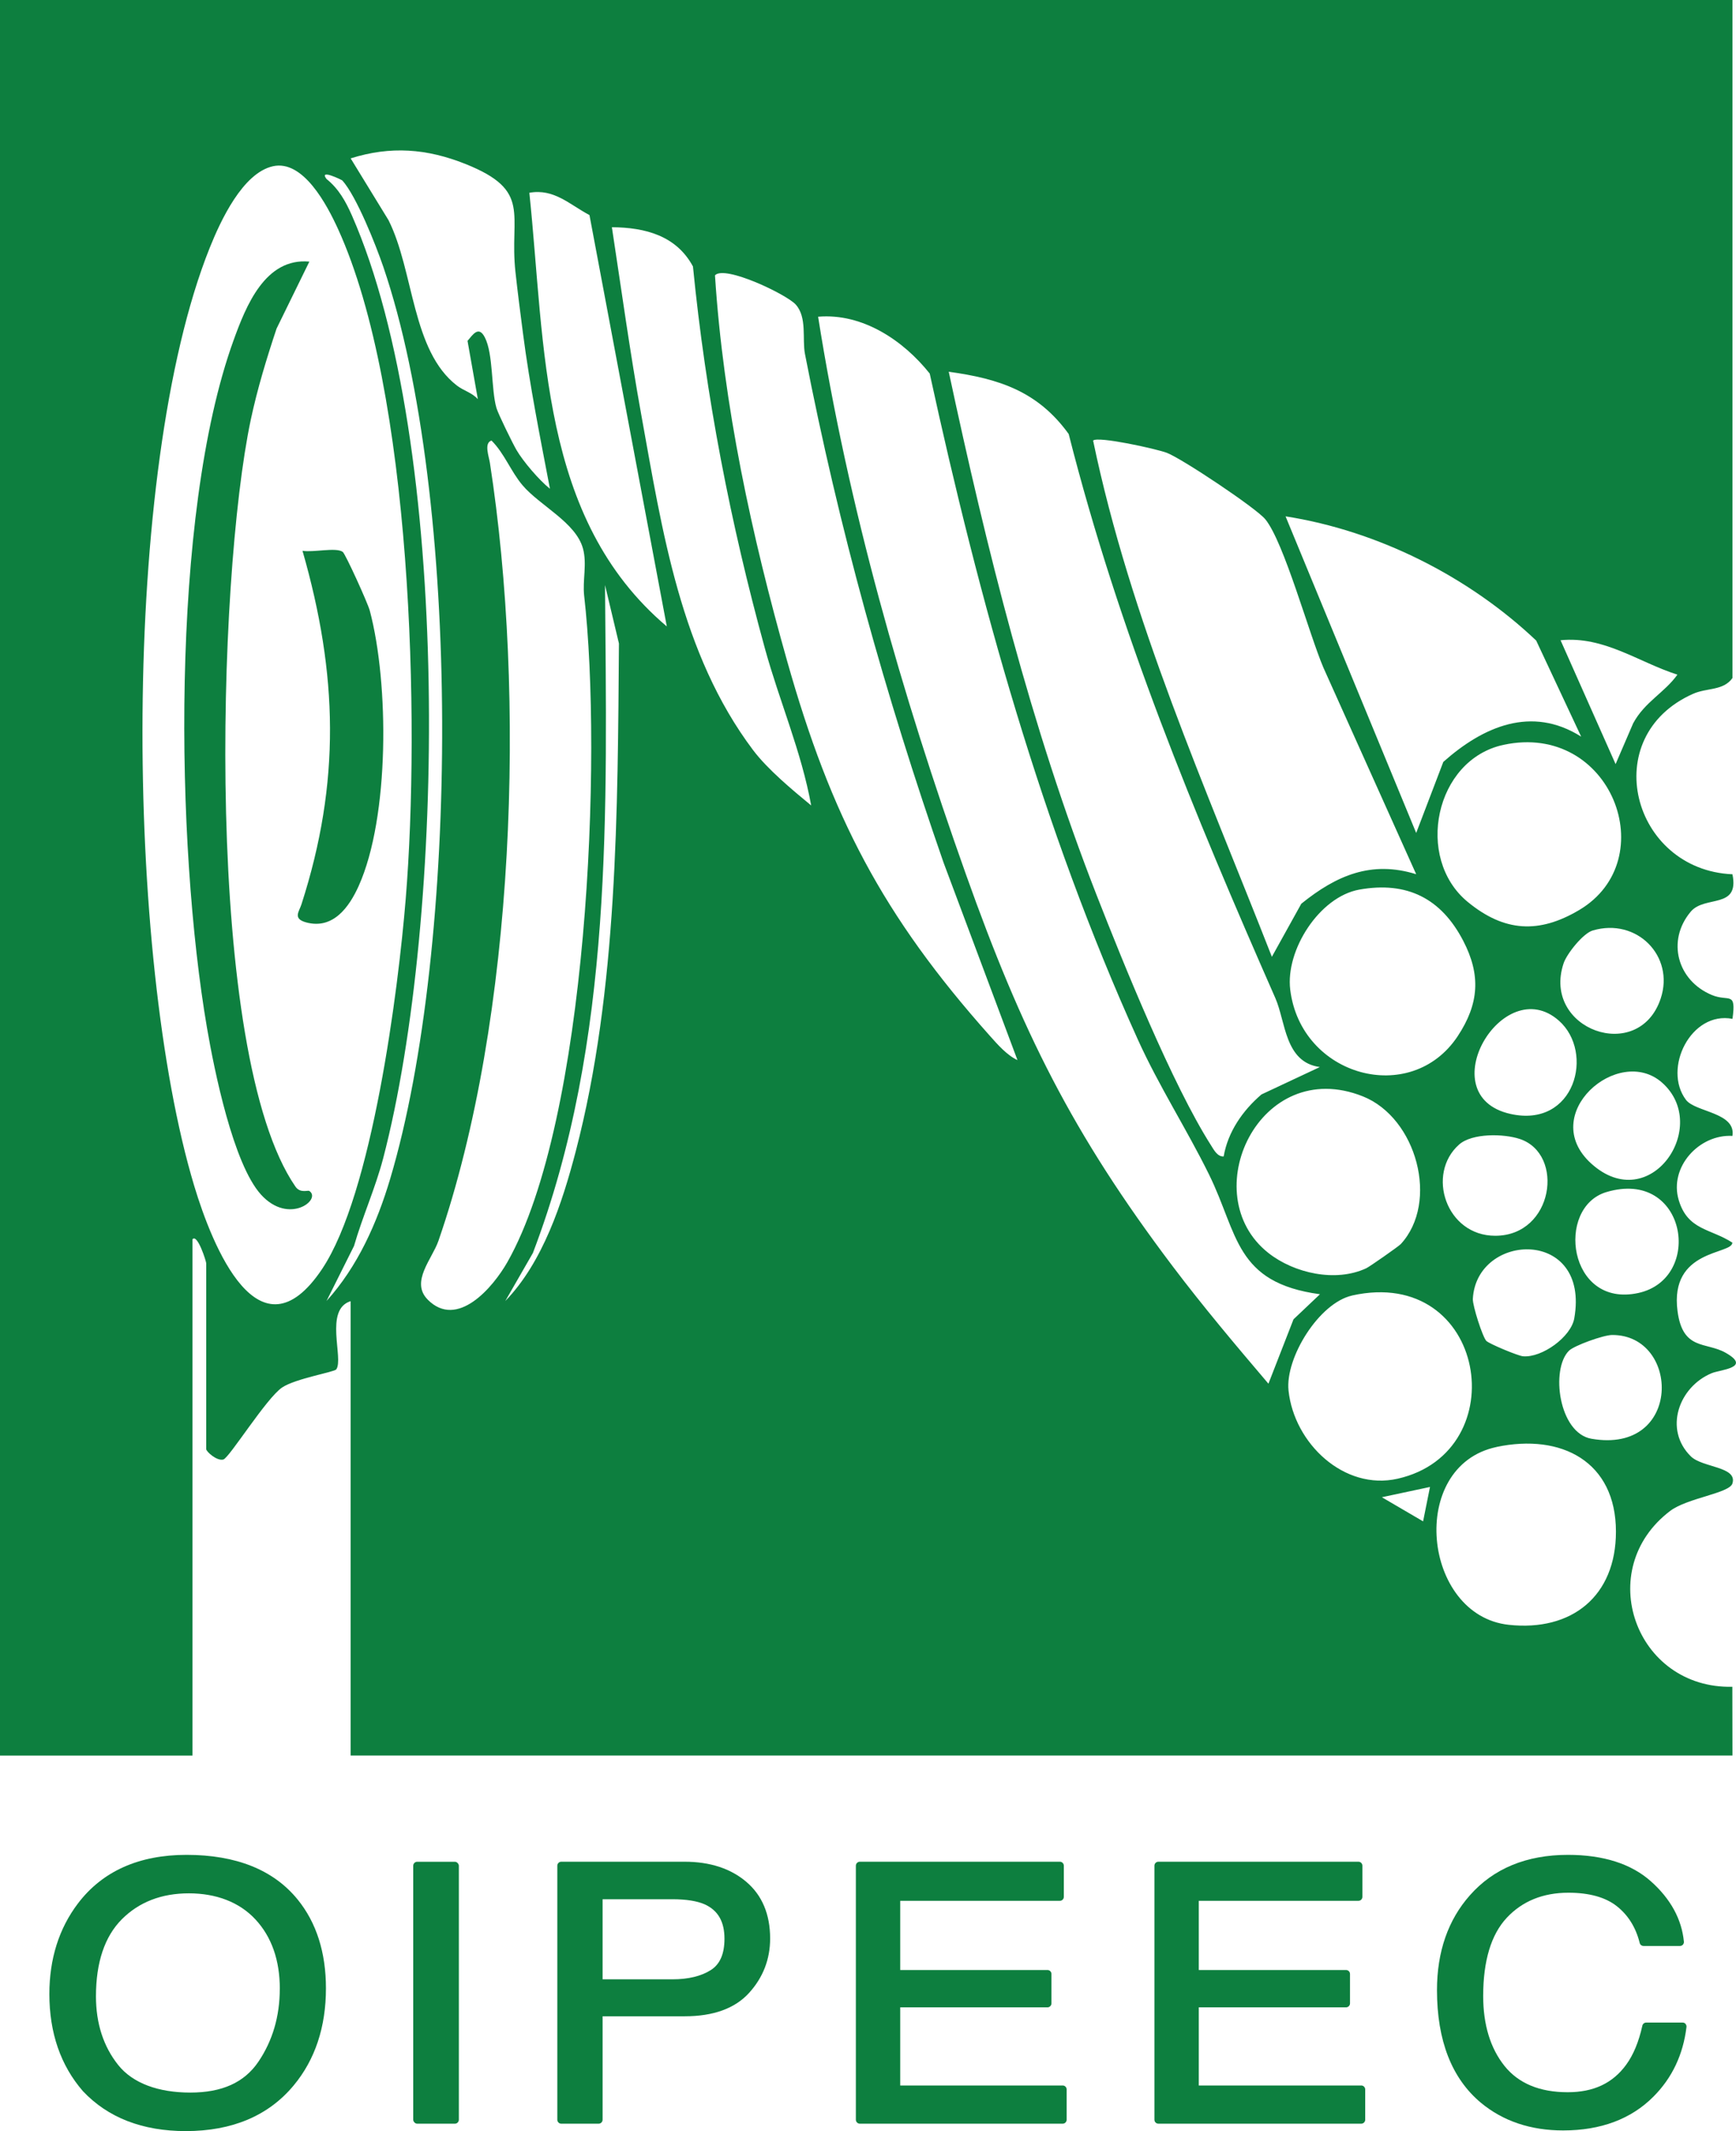 <?xml version="1.0" encoding="UTF-8"?>
<svg id="Layer_1" data-name="Layer 1" xmlns="http://www.w3.org/2000/svg" viewBox="0 0 450.11 552.22">
  <g>
    <path d="M449.19,0v175.7c-2.37,3.33-6.6,2.49-10.19,4.08-24.98,11.06-15.86,45.63,10.19,46.77,1.87,9.13-7.18,5.36-10.82,9.69-6.33,7.54-3.46,17.87,5.47,21.59,4.42,1.84,6.37-1.17,5.36,6.18-10.76-2.08-18.16,12.9-12.06,20.99,2.42,3.21,13,3.23,12.05,9.34-8.64-.48-16.46,8.09-13.94,16.6,2.34,7.89,8.24,7.37,13.92,11.06-.05,3.14-16.34,1.59-14.22,17.75,1.35,10.28,7.38,7.9,12.46,10.78,6.91,3.92-1.39,4.37-3.61,5.3-8.56,3.57-12.47,14.6-5.4,21.55,3.02,2.97,12.18,2.61,10.78,7.04-.79,2.52-11.7,3.75-16.11,7.08-20.08,15.18-9.06,46.13,16.09,45.59l.03,17.81H90.91v-117.73c-6.92,2.13-1.74,14.87-3.72,17.67-.49.7-10.58,2.37-14.04,4.69-4.08,2.74-13.7,18.23-15.23,18.66-1.7.48-4.45-2.08-4.45-2.67v-48.16c0-.5-2.27-7.73-3.56-6.24v133.79H0V0h449.19ZM142.59,126.65c-2.54-13.31-5.25-26.81-6.99-40.26-.68-5.22-1.38-10.67-1.95-15.88-1.66-15.02,4.43-21.09-12.99-28.03-10-3.98-19.35-4.71-29.74-1.44l9.82,16.02c6.63,13.22,5.98,33.83,17.76,42.87,1.72,1.32,3.92,1.83,5.4,3.51l-2.68-15.11c1.43-1.69,2.89-3.97,4.47-.94,2.26,4.32,1.62,13.54,3.04,18.36.45,1.52,4.19,9.16,5.19,10.86,1.73,2.96,5.88,7.83,8.67,10.04ZM70.76,43.08c-7.85,1.76-13.58,14.14-16.39,21.15-23.18,57.88-21.91,183.6-4.02,243.04,4.72,15.67,16.86,45.88,33.15,21.58,12.99-19.37,19.76-72.14,21.7-96.01,3.75-45.91,1.6-131.46-17.52-173.42-2.89-6.34-9.07-18.1-16.93-16.34ZM88.75,46.76c-.14-.15-6.19-3.1-4.09-.38,3.17,2.55,4.98,5.82,6.59,9.47,25.99,59.11,24.34,182.06,8.11,244.26-2.01,7.69-5.36,15.1-7.57,22.75l-7.13,14.26c8.1-8.95,13.09-20.21,16.5-31.64,17.97-60.26,18.57-176.78-1.78-236.35-1.92-5.61-6.95-18.29-10.62-22.37ZM152.84,55.73c-5.18-2.73-9.17-6.92-15.59-5.78,4.18,39.76,2.57,84.39,35.64,112.38l-20.05-106.59ZM210.32,208.71c-2.51-13.9-8.26-27.09-11.98-40.62-8.95-32.52-15.35-65.41-18.67-99.04-4.31-7.99-12.38-10.11-21.02-10.17,2.47,16.17,4.7,32.44,7.61,48.56,5.45,30.1,10.19,61.96,29,86.93,3.77,5,10.18,10.32,15.07,14.35ZM206.32,78.92c-2.35-2.62-18.41-10.31-20.94-7.58,2.16,33.56,9.54,67.55,18.7,99.92,11.37,40.2,24.74,65.93,52.61,97.19,1.97,2.21,4.42,5.01,7.12,6.25l-19.19-51.25c-15.06-43.32-27.16-86.66-35.91-131.74-.75-3.88.6-9.45-2.39-12.79ZM342.23,335.37c-22.09-3-21.18-15.64-28.74-31-5.77-11.73-13-22.91-18.48-35.02-24.88-54.96-41.13-113.68-53.95-172.55-6.81-8.57-17.42-15.71-28.94-14.73,7.79,49.21,21.64,97.62,38.32,144.48,14.49,40.7,27.62,67.17,53.6,101.56,7.89,10.44,16.36,20.48,24.84,30.44l6.5-16.68,6.86-6.5ZM342.23,276.5c-9.14-1.23-8.85-11.72-11.56-17.87-21.14-48.04-40.59-94.98-53.58-146.17-8-11.06-18.03-14.33-31.1-16.13,9.8,45.81,21.24,91.87,38.32,135.56,7.07,18.08,19.63,49.09,29.66,64.86.79,1.24,1.66,2.99,3.3,2.92,1.11-6.43,4.96-11.92,9.8-16.07l15.16-7.11ZM110.9,336.77c7.67,7.73,16.95-3.19,20.68-9.77,20.84-36.79,24.65-130.86,19.88-172.65-.45-3.95.78-8.2-.3-12.19-1.85-6.81-11.2-11.13-15.68-16.42-3.03-3.57-4.68-8.23-8.04-11.58-2.01.61-.67,4.12-.42,5.77,9.34,60.19,6.68,143.78-13.35,201.63-1.62,4.67-7.33,10.61-2.77,15.2ZM367.19,226.54l-24.05-53.52c-3.75-8.79-10.19-32.45-15.06-38.45-2.33-2.88-21.68-15.78-25.56-17.24-2.8-1.05-17.9-4.36-19.1-3.17,9.68,46.47,29.15,89.84,46.35,133.77l7.63-13.75c9.07-7.32,18.15-11.26,29.78-7.65ZM409.96,190.87l-11.66-24.89c-17.54-16.61-41.06-28.44-64.98-32.18l33.87,82.04,7.03-18.41c10.34-9.18,22.88-14.66,35.73-6.56ZM156.87,151.63c.43,58.27,2.3,117.95-18.7,173.05l-7.16,12.45c9.74-10.04,14.77-25.4,18.27-38.79,10.91-41.76,10.86-88.58,11.2-131.59l-3.6-15.11ZM434.92,174.82c-10.09-3.22-19.01-10.05-30.3-8.92l14.27,32.1,4.56-10.58c2.99-5.54,8.12-7.92,11.47-12.6ZM389.82,193.01c-17.79,3.82-23.06,29.36-9.28,40.69,9.53,7.84,18.52,8.27,28.9,2.12,21.94-12.99,8.35-48.82-19.62-42.81ZM352.44,230.52c-10.34,1.86-19.17,15.68-17.91,25.93,2.76,22.5,31.3,30.33,43.41,12.07,5.62-8.48,6-15.97,1.44-24.74-5.7-10.97-14.55-15.48-26.95-13.26ZM412.94,241.12c-2.47.73-6.7,6.01-7.53,8.5-5.72,17.11,19.46,26.22,25.17,9.14,3.68-11.02-6.21-21.04-17.64-17.64ZM404.18,264.47c-14.5-12.78-33.51,19.46-12.58,24.17,16.75,3.78,21.93-15.93,12.58-24.17ZM430.92,280.52c-11.32-9.96-32.4,8.29-18.33,21,15.25,13.77,31.14-9.72,18.33-21ZM363.16,322.41c10.07-10.88,4.18-32.75-9.81-38.32-26.84-10.68-43.65,25.44-24.5,40.57,6.71,5.3,17.47,7.67,25.39,3.98.91-.43,8.39-5.67,8.92-6.24ZM378.33,296.57c-8.63,7.62-3.4,23.66,9.36,23.65,15.13-.02,18.09-21.2,6.34-25.09-4.2-1.39-12.33-1.53-15.7,1.44ZM416.5,308.9c-13.23,3.96-9.92,30.11,8.27,26.15,17.08-3.72,12.55-32.38-8.27-26.15ZM385.39,347.47c.73.74,8.19,3.87,9.52,3.98,4.92.4,12.43-5.02,13.27-9.84,4.13-23.52-25.35-22.37-26.3-5.05-.1,1.73,2.53,9.92,3.51,10.92ZM350.6,335.7c-8.61,1.91-17.4,16.15-16.51,24.63,1.44,13.67,14.41,25.99,28.3,22.84,30.73-6.97,23.07-55.19-11.79-47.48ZM406.8,350.01c-4.8,4.75-2.67,21.33,5.84,22.81,23.6,4.09,23.06-26.98,5.35-26.89-2.26.01-9.84,2.74-11.19,4.08ZM388.04,374.95c-23.18,4.89-19.2,43.67,3.15,46.08,16.36,1.77,27.79-7.44,27.79-24.14,0-18.18-14.15-25.49-30.94-21.95ZM370.76,385.31l-12.47,2.66,10.69,6.25,1.79-8.91Z" fill="#0d7f3f"/>
    <path d="M80.21,67.79l-8.5,17.35c-2.58,7.74-4.99,15.64-6.69,23.63-8.75,41.3-12.19,164.23,11.57,198.69,1.26,1.83,3.22.89,3.61,1.15,3.27,2.18-5.28,8.93-12.53.94-7.18-7.92-12.1-32.13-13.98-43.08-8.19-47.59-9.55-132.88,6.85-178.24,3.24-8.96,8.21-21.49,19.67-20.44Z" fill="#0d7f3f"/>
    <path d="M88.85,142.99c.7.5,6.51,13.28,7.03,15.25,5.01,18.85,5.13,53.52-2.87,71.31-2.43,5.41-6.6,11.38-13.65,9.46-3.51-.96-1.8-2.8-1.2-4.67,10.2-31.63,9.45-59.68.27-91.62,2.71.5,8.67-.96,10.42.28Z" fill="#0d7f3f"/>
  </g>
  <g>
    <path d="M48.95,490.62c-7.08,0-12.92,2.26-17.37,6.72-4.45,4.46-6.71,11.18-6.71,19.97,0,7.02,1.95,13.01,5.78,17.81,3.78,4.73,10.07,7.13,18.68,7.13s14.02-2.62,17.66-8c3.68-5.44,5.54-11.78,5.54-18.86,0-7.44-2.13-13.49-6.32-18-4.17-4.48-9.99-6.76-17.27-6.76Z" fill="none"/>
    <path d="M184.3,510.5c2.39-1.52,3.55-4.18,3.55-8.14,0-4.44-1.7-7.35-5.18-8.92-1.98-.86-4.78-1.3-8.32-1.3h-18.1v20.75h18.1c4.1,0,7.45-.81,9.95-2.39Z" fill="none"/>
    <path d="M48.37,480.64c-12.34,0-21.82,4.24-28.16,12.59-4.92,6.48-7.41,14.38-7.41,23.47,0,10.06,2.92,18.52,8.69,25.16,6.46,6.87,15.44,10.36,26.68,10.36,12.04,0,21.45-3.98,27.98-11.84,5.55-6.67,8.36-15.14,8.36-25.16,0-9.28-2.47-17.02-7.33-23-6.24-7.68-15.94-11.58-28.82-11.58ZM72.54,515.38c0,7.08-1.86,13.43-5.54,18.86-3.64,5.38-9.42,8-17.66,8s-14.9-2.4-18.68-7.13c-3.84-4.8-5.78-10.79-5.78-17.81,0-8.79,2.26-15.51,6.71-19.97,4.45-4.46,10.29-6.72,17.37-6.72s13.1,2.27,17.27,6.76c4.19,4.51,6.32,10.56,6.32,18Z" fill="#0d7f3f"/>
    <rect x="107.14" y="482.43" width="11.83" height="67.87" rx="1.03" ry="1.03" fill="#0d7f3f"/>
    <path d="M193.49,487.62c-4.06-3.45-9.44-5.2-15.98-5.2h-31.98c-.57,0-1.03.46-1.03,1.03v65.82c0,.57.46,1.03,1.03,1.03h9.68c.57,0,1.03-.46,1.03-1.03v-26.8h21.29c7.41,0,13.03-2.03,16.68-6.05,3.63-3.98,5.47-8.73,5.47-14.11,0-6.26-2.08-11.21-6.19-14.69ZM156.24,492.14h18.1c3.54,0,6.34.44,8.32,1.3,3.49,1.56,5.18,4.48,5.18,8.92,0,3.96-1.16,6.62-3.55,8.14-2.51,1.59-5.86,2.39-9.95,2.39h-18.1v-20.75Z" fill="#0d7f3f"/>
    <path d="M275.53,540.41h-42.12v-20.26h38.18c.57,0,1.03-.46,1.03-1.03v-7.61c0-.57-.46-1.03-1.03-1.03h-38.18v-17.93h41.39c.57,0,1.03-.46,1.03-1.03v-8.07c0-.57-.46-1.03-1.03-1.03h-51.86c-.57,0-1.03.46-1.03,1.03v65.82c0,.57.46,1.03,1.03,1.03h52.59c.57,0,1.03-.46,1.03-1.03v-7.84c0-.57-.46-1.03-1.03-1.03Z" fill="#0d7f3f"/>
    <path d="M352.94,540.41h-42.12v-20.26h38.18c.57,0,1.03-.46,1.03-1.03v-7.61c0-.57-.46-1.03-1.03-1.03h-38.18v-17.93h41.39c.57,0,1.03-.46,1.03-1.03v-8.07c0-.57-.46-1.03-1.03-1.03h-51.86c-.57,0-1.03.46-1.03,1.03v65.82c0,.57.46,1.03,1.03,1.03h52.59c.57,0,1.03-.46,1.03-1.03v-7.84c0-.57-.46-1.03-1.03-1.03Z" fill="#0d7f3f"/>
    <path d="M437.04,524.44c-.19-.22-.47-.34-.77-.34h-9.44c-.48,0-.9.33-1,.8-.92,4.17-2.33,7.57-4.18,10.1-3.49,4.81-8.46,7.15-15.18,7.15-7.25,0-12.76-2.29-16.38-6.81-3.67-4.59-5.53-10.68-5.53-18.12,0-9.1,2.05-15.92,6.1-20.26,4.03-4.32,9.41-6.51,15.99-6.51,5.41,0,9.64,1.18,12.57,3.5,2.94,2.32,4.93,5.53,5.92,9.52.11.46.53.78,1,.78h9.44c.29,0,.57-.12.76-.34s.29-.5.26-.79c-.57-5.82-3.45-11.08-8.56-15.63-5.1-4.54-12.34-6.85-21.5-6.85-10.74,0-19.3,3.53-25.43,10.48-5.66,6.38-8.53,14.65-8.53,24.58,0,13.05,3.83,22.87,11.38,29.17,5.74,4.77,12.92,7.18,21.33,7.18,9.76,0,17.64-2.95,23.42-8.77,4.83-4.83,7.7-10.9,8.56-18.03.04-.29-.06-.58-.25-.8Z" fill="#0d7f3f"/>
  </g>
</svg>